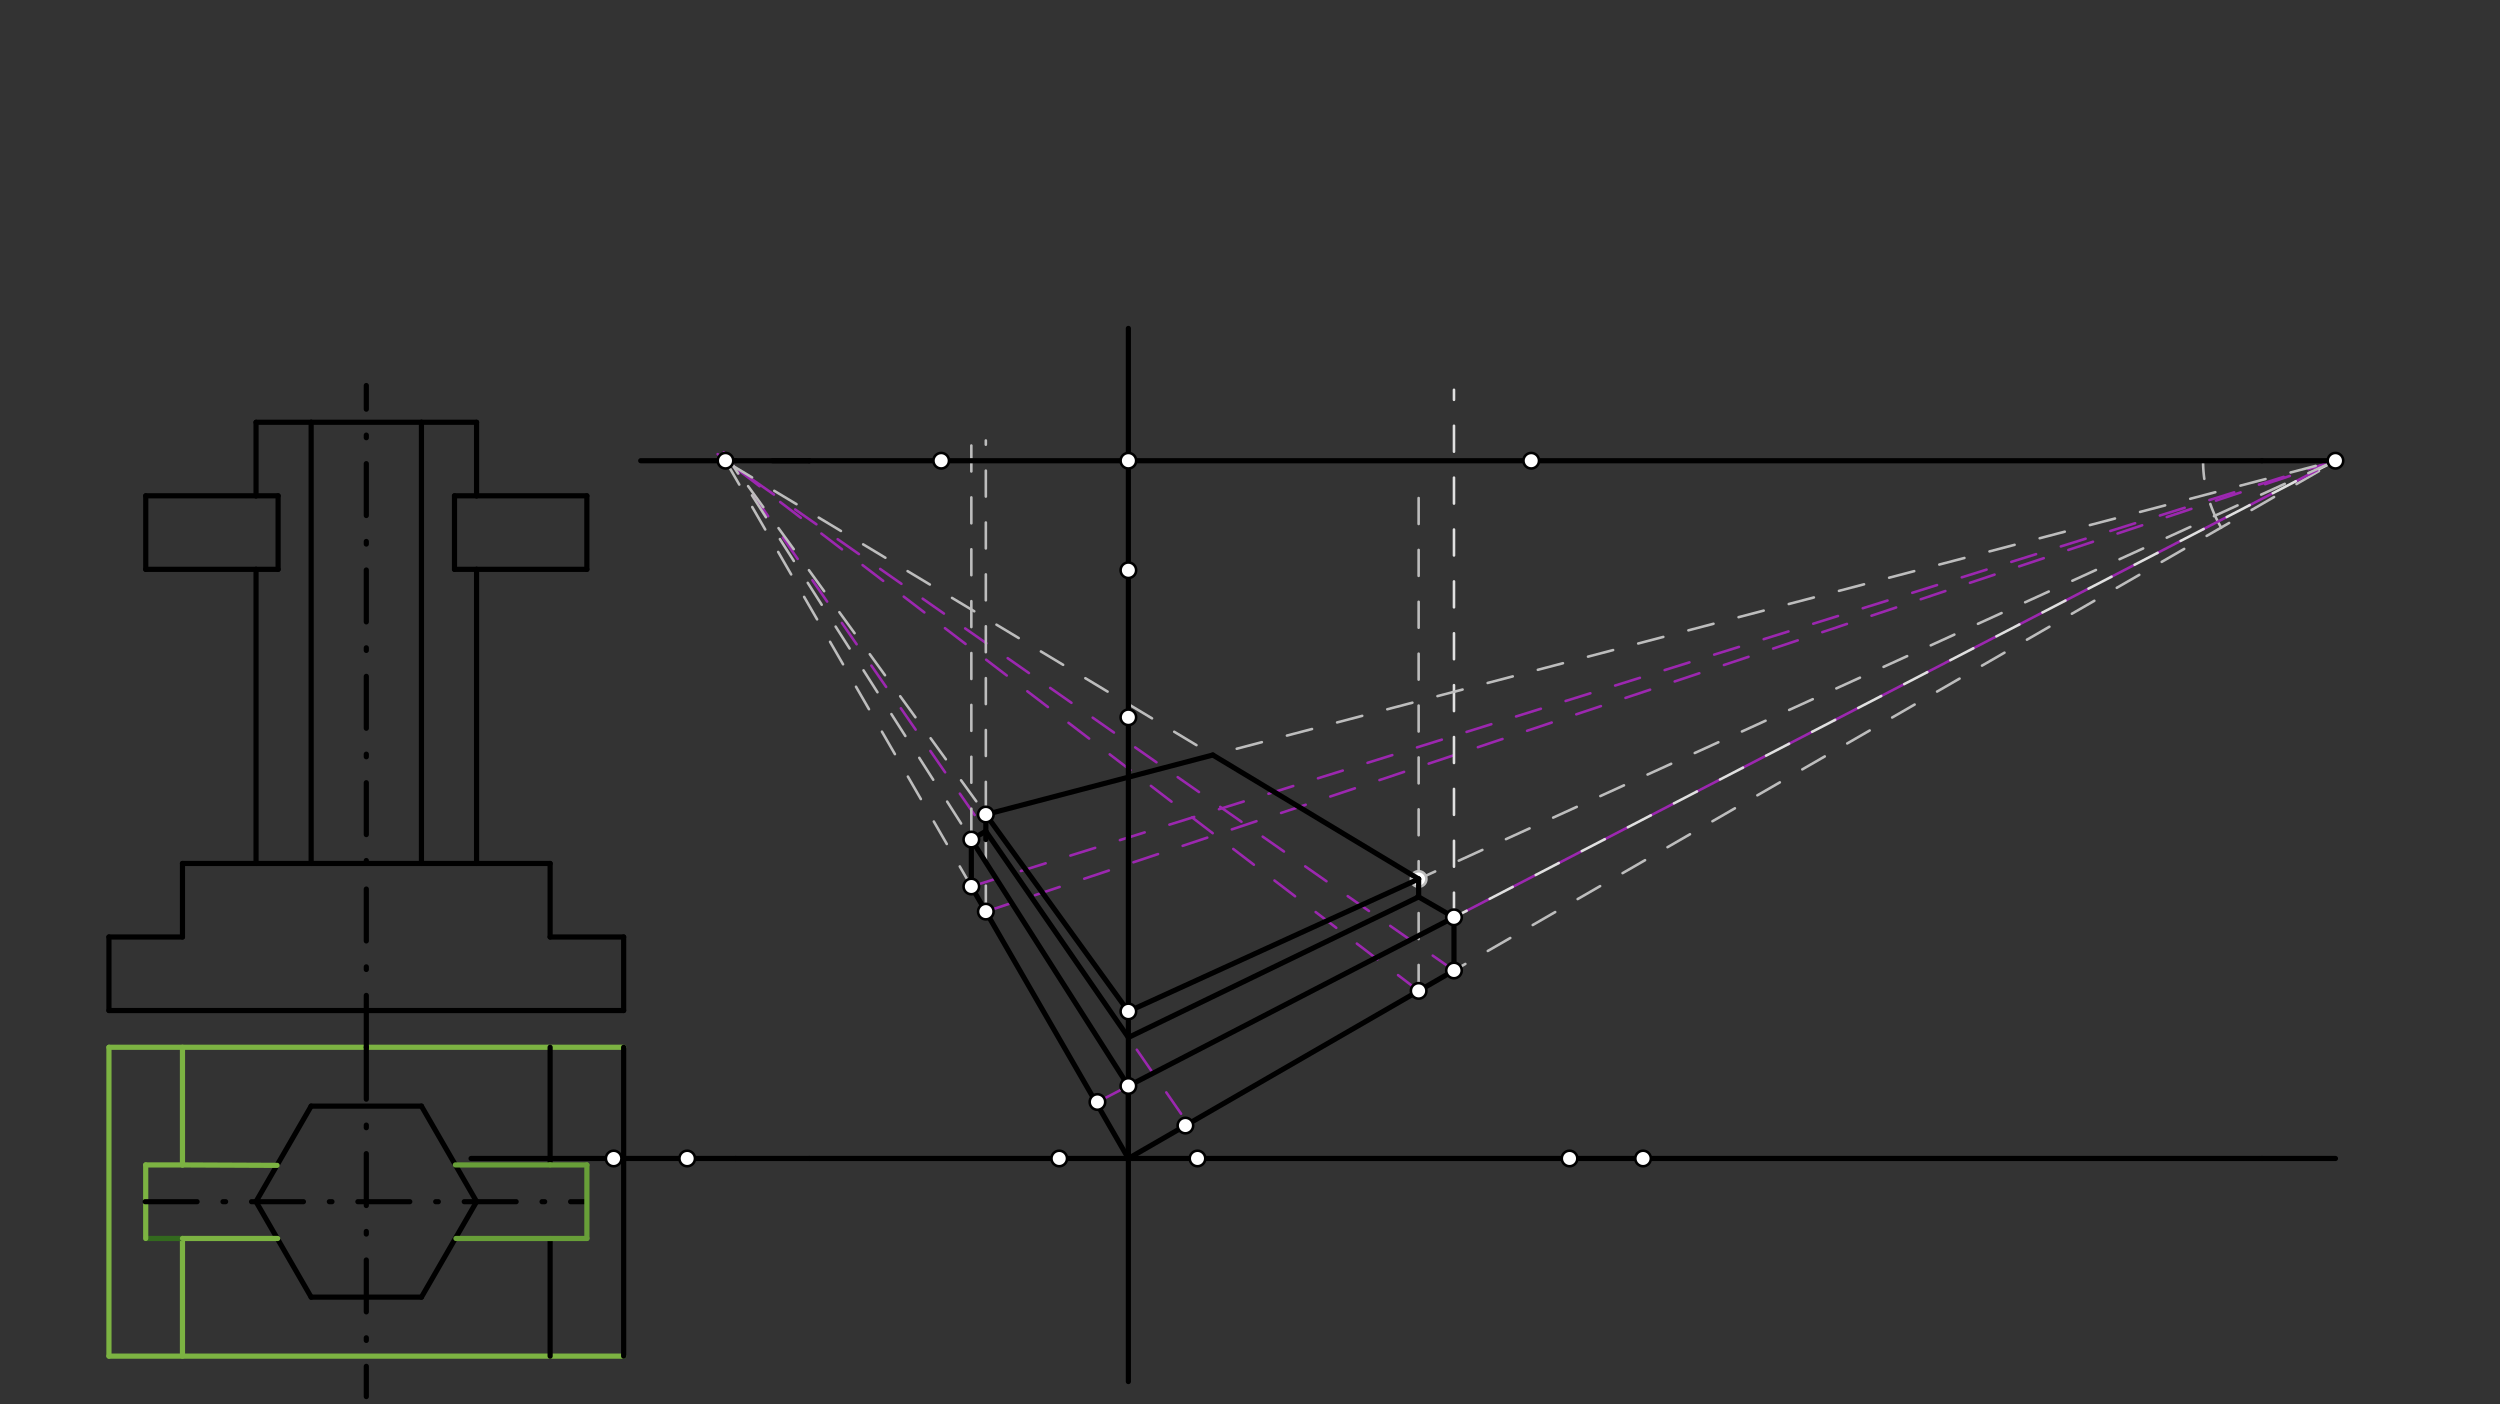 <svg xmlns="http://www.w3.org/2000/svg" class="svg--816" height="100%" preserveAspectRatio="xMidYMid meet" viewBox="0 0 963.78 541.417" width="100%"><rect x="0" y="0" width="963.78" height="541.417" fill="#333333" stroke="none"/><defs><marker id="marker-arrow" markerHeight="16" markerUnits="userSpaceOnUse" markerWidth="24" orient="auto-start-reverse" refX="24" refY="4" viewBox="0 0 24 8"><path d="M 0 0 L 24 4 L 0 8 z" stroke="inherit"></path></marker></defs><g class="aux-layer--949"><g class="element--733"><line stroke="#BDBDBD" stroke-dasharray="10" stroke-linecap="round" stroke-width="1" x1="435" x2="900.49" y1="446.609" y2="177.858"></line></g><g class="element--733"><path d="M 856.289 203.378 A 51.04 51.04 0 0 1 849.307 177.609" fill="none" stroke="#BDBDBD" stroke-dasharray="10" stroke-linecap="round" stroke-width="1"></path></g><g class="element--733"><line stroke="#BDBDBD" stroke-dasharray="10" stroke-linecap="round" stroke-width="1" x1="435" x2="276.101" y1="446.609" y2="171.389"></line></g><g class="element--733"><line stroke="#9C27B0" stroke-dasharray="10" stroke-linecap="round" stroke-width="1" x1="560.527" x2="279.693" y1="374.137" y2="177.609"></line></g><g class="element--733"><line stroke="#9C27B0" stroke-dasharray="10" stroke-linecap="round" stroke-width="1" x1="546.901" x2="276.667" y1="382.003" y2="175.073"></line></g><g class="element--733"><line stroke="#9C27B0" stroke-dasharray="10" stroke-linecap="round" stroke-width="1" x1="455.314" x2="278.882" y1="429.359" y2="174.051"></line></g><g class="element--733"><line stroke="#9C27B0" stroke-dasharray="10" stroke-linecap="round" stroke-width="1" x1="423.077" x2="900.346" y1="424.838" y2="177.609"></line></g><g class="element--733"><line stroke="#9C27B0" stroke-dasharray="10" stroke-linecap="round" stroke-width="1" x1="380.049" x2="900.346" y1="351.432" y2="177.609"></line></g><g class="element--733"><line stroke="#9C27B0" stroke-dasharray="10" stroke-linecap="round" stroke-width="1" x1="374.461" x2="900.346" y1="341.752" y2="177.609"></line></g><g class="element--733"><line stroke="#E0E0E0" stroke-dasharray="10" stroke-linecap="round" stroke-width="1" x1="560.527" x2="560.527" y1="374.137" y2="150.271"></line></g><g class="element--733"><line stroke="#E0E0E0" stroke-dasharray="10" stroke-linecap="round" stroke-width="1" x1="432.212" x2="900.346" y1="420.105" y2="177.609"></line></g><g class="element--733"><line stroke="#BDBDBD" stroke-dasharray="10" stroke-linecap="round" stroke-width="1" x1="546.901" x2="546.901" y1="382.003" y2="186.305"></line></g><g class="element--733"><line stroke="#BDBDBD" stroke-dasharray="10" stroke-linecap="round" stroke-width="1" x1="380.049" x2="380.049" y1="351.432" y2="169.805"></line></g><g class="element--733"><line stroke="#BDBDBD" stroke-dasharray="10" stroke-linecap="round" stroke-width="1" x1="374.461" x2="374.461" y1="341.752" y2="166.305"></line></g><g class="element--733"><line stroke="#BDBDBD" stroke-dasharray="10" stroke-linecap="round" stroke-width="1" x1="435" x2="900.346" y1="389.916" y2="177.609"></line></g><g class="element--733"><line stroke="#BDBDBD" stroke-dasharray="10" stroke-linecap="round" stroke-width="1" x1="435" x2="282.02" y1="389.916" y2="178.591"></line></g><g class="element--733"><line stroke="#BDBDBD" stroke-dasharray="10" stroke-linecap="round" stroke-width="1" x1="435" x2="282.02" y1="418.661" y2="178.591"></line></g><g class="element--733"><line stroke="#BDBDBD" stroke-dasharray="10" stroke-linecap="round" stroke-width="1" x1="546.901" x2="282.742" y1="338.863" y2="179.725"></line></g><g class="element--733"><line stroke="#BDBDBD" stroke-dasharray="10" stroke-linecap="round" stroke-width="1" x1="380.049" x2="900.346" y1="314.008" y2="177.609"></line></g><g class="element--733"><circle cx="546.901" cy="338.863" r="3" stroke="#BDBDBD" stroke-width="1" fill="#ffffff"></circle>}</g></g><g class="main-layer--75a"><g class="element--733"><line stroke="#7CB342" stroke-dasharray="none" stroke-linecap="round" stroke-width="2" x1="42" x2="240.425" y1="522.797" y2="522.797"></line></g><g class="element--733"><line stroke="#7CB342" stroke-dasharray="none" stroke-linecap="round" stroke-width="2" x1="42" x2="42" y1="522.797" y2="403.742"></line></g><g class="element--733"><line stroke="#7CB342" stroke-dasharray="none" stroke-linecap="round" stroke-width="2" x1="42" x2="240.425" y1="403.742" y2="403.742"></line></g><g class="element--733"><line stroke="#000000" stroke-dasharray="none" stroke-linecap="round" stroke-width="2" x1="240.425" x2="240.425" y1="522.797" y2="403.742"></line></g><g class="element--733"><line stroke="#7CB342" stroke-dasharray="none" stroke-linecap="round" stroke-width="2" x1="70.346" x2="70.346" y1="403.742" y2="449.096"></line></g><g class="element--733"><line stroke="#7CB342" stroke-dasharray="none" stroke-linecap="round" stroke-width="2" x1="70.346" x2="70.346" y1="522.797" y2="477.443"></line></g><g class="element--733"><line stroke="#000000" stroke-dasharray="none" stroke-linecap="round" stroke-width="2" x1="212.079" x2="212.079" y1="522.797" y2="477.443"></line></g><g class="element--733"><line stroke="#000000" stroke-dasharray="none" stroke-linecap="round" stroke-width="2" x1="212.079" x2="212.079" y1="403.742" y2="449.096"></line></g><g class="element--733"><line stroke="#33691E" stroke-dasharray="none" stroke-linecap="round" stroke-width="2" x1="70.346" x2="56.173" y1="477.443" y2="477.443"></line></g><g class="element--733"><line stroke="#7CB342" stroke-dasharray="none" stroke-linecap="round" stroke-width="2" x1="56.173" x2="56.173" y1="477.443" y2="449.096"></line></g><g class="element--733"><line stroke="#7CB342" stroke-dasharray="none" stroke-linecap="round" stroke-width="2" x1="56.173" x2="70.346" y1="449.096" y2="449.096"></line></g><g class="element--733"><line stroke="#000000" stroke-dasharray="20, 10, 1, 10" stroke-linecap="round" stroke-width="2" x1="55.974" x2="226.052" y1="463.268" y2="463.268"></line></g><g class="element--733"><line stroke="#689F38" stroke-dasharray="none" stroke-linecap="round" stroke-width="2" x1="212.079" x2="226.252" y1="449.096" y2="449.096"></line></g><g class="element--733"><line stroke="#689F38" stroke-dasharray="none" stroke-linecap="round" stroke-width="2" x1="212.079" x2="226.252" y1="477.443" y2="477.443"></line></g><g class="element--733"><line stroke="#689F38" stroke-dasharray="none" stroke-linecap="round" stroke-width="2" x1="226.252" x2="226.252" y1="477.443" y2="449.096"></line></g><g class="element--733"><line stroke="#000000" stroke-dasharray="20, 10, 1, 10" stroke-linecap="round" stroke-width="2" x1="141.213" x2="141.213" y1="403.742" y2="538.398"></line></g><g class="element--733"><line stroke="#000000" stroke-dasharray="20, 10, 1, 10" stroke-linecap="round" stroke-width="2" x1="141.213" x2="141.213" y1="403.742" y2="148.624"></line></g><g class="element--733"><line stroke="#000000" stroke-dasharray="none" stroke-linecap="round" stroke-width="2" x1="119.953" x2="162.472" y1="426.419" y2="426.419"></line></g><g class="element--733"><line stroke="#000000" stroke-dasharray="none" stroke-linecap="round" stroke-width="2" x1="119.953" x2="98.693" y1="426.419" y2="463.242"></line></g><g class="element--733"><line stroke="#000000" stroke-dasharray="none" stroke-linecap="round" stroke-width="2" x1="162.472" x2="183.732" y1="426.419" y2="463.242"></line></g><g class="element--733"><line stroke="#000000" stroke-dasharray="none" stroke-linecap="round" stroke-width="2" x1="98.693" x2="119.953" y1="463.242" y2="500.065"></line></g><g class="element--733"><line stroke="#000000" stroke-dasharray="none" stroke-linecap="round" stroke-width="2" x1="183.732" x2="162.472" y1="463.242" y2="500.065"></line></g><g class="element--733"><line stroke="#000000" stroke-dasharray="none" stroke-linecap="round" stroke-width="2" x1="119.953" x2="162.472" y1="500.065" y2="500.065"></line></g><g class="element--733"><line stroke="#7CB342" stroke-dasharray="none" stroke-linecap="round" stroke-width="2" x1="70.346" x2="106.822" y1="449.096" y2="449.263"></line></g><g class="element--733"><line stroke="#7CB342" stroke-dasharray="none" stroke-linecap="round" stroke-width="2" x1="70.346" x2="107.044" y1="477.443" y2="477.443"></line></g><g class="element--733"><line stroke="#689F38" stroke-dasharray="none" stroke-linecap="round" stroke-width="2" x1="212.079" x2="175.775" y1="477.443" y2="477.443"></line></g><g class="element--733"><line stroke="#689F38" stroke-dasharray="none" stroke-linecap="round" stroke-width="2" x1="212.079" x2="175.549" y1="449.096" y2="449.096"></line></g><g class="element--733"><line stroke="#000000" stroke-dasharray="none" stroke-linecap="round" stroke-width="2" x1="141.213" x2="240.425" y1="389.569" y2="389.569"></line></g><g class="element--733"><line stroke="#000000" stroke-dasharray="none" stroke-linecap="round" stroke-width="2" x1="141.213" x2="42" y1="389.569" y2="389.569"></line></g><g class="element--733"><line stroke="#000000" stroke-dasharray="none" stroke-linecap="round" stroke-width="2" x1="42" x2="42" y1="389.569" y2="361.222"></line></g><g class="element--733"><line stroke="#000000" stroke-dasharray="none" stroke-linecap="round" stroke-width="2" x1="42" x2="70.346" y1="361.222" y2="361.222"></line></g><g class="element--733"><line stroke="#000000" stroke-dasharray="none" stroke-linecap="round" stroke-width="2" x1="70.346" x2="70.346" y1="361.222" y2="332.876"></line></g><g class="element--733"><line stroke="#000000" stroke-dasharray="none" stroke-linecap="round" stroke-width="2" x1="70.346" x2="212.079" y1="332.876" y2="332.876"></line></g><g class="element--733"><line stroke="#000000" stroke-dasharray="none" stroke-linecap="round" stroke-width="2" x1="212.079" x2="212.079" y1="332.876" y2="361.222"></line></g><g class="element--733"><line stroke="#000000" stroke-dasharray="none" stroke-linecap="round" stroke-width="2" x1="212.079" x2="240.425" y1="361.222" y2="361.222"></line></g><g class="element--733"><line stroke="#000000" stroke-dasharray="none" stroke-linecap="round" stroke-width="2" x1="240.425" x2="240.425" y1="389.569" y2="361.222"></line></g><g class="element--733"><line stroke="#000000" stroke-dasharray="none" stroke-linecap="round" stroke-width="2" x1="98.708" x2="98.708" y1="332.876" y2="219.49"></line></g><g class="element--733"><line stroke="#000000" stroke-dasharray="none" stroke-linecap="round" stroke-width="2" x1="183.717" x2="183.717" y1="332.876" y2="219.49"></line></g><g class="element--733"><line stroke="#000000" stroke-dasharray="none" stroke-linecap="round" stroke-width="2" x1="119.953" x2="119.953" y1="332.876" y2="162.797"></line></g><g class="element--733"><line stroke="#000000" stroke-dasharray="none" stroke-linecap="round" stroke-width="2" x1="162.472" x2="162.472" y1="332.876" y2="162.797"></line></g><g class="element--733"><line stroke="#000000" stroke-dasharray="none" stroke-linecap="round" stroke-width="2" x1="119.953" x2="162.472" y1="162.797" y2="162.797"></line></g><g class="element--733"><line stroke="#000000" stroke-dasharray="none" stroke-linecap="round" stroke-width="2" x1="98.708" x2="119.968" y1="162.797" y2="162.797"></line></g><g class="element--733"><line stroke="#000000" stroke-dasharray="none" stroke-linecap="round" stroke-width="2" x1="183.717" x2="183.717" y1="162.797" y2="191.143"></line></g><g class="element--733"><line stroke="#000000" stroke-dasharray="none" stroke-linecap="round" stroke-width="2" x1="98.708" x2="98.708" y1="162.797" y2="191.143"></line></g><g class="element--733"><line stroke="#000000" stroke-dasharray="none" stroke-linecap="round" stroke-width="2" x1="98.708" x2="56.188" y1="219.49" y2="219.49"></line></g><g class="element--733"><line stroke="#000000" stroke-dasharray="none" stroke-linecap="round" stroke-width="2" x1="98.708" x2="56.188" y1="191.143" y2="191.143"></line></g><g class="element--733"><line stroke="#000000" stroke-dasharray="none" stroke-linecap="round" stroke-width="2" x1="183.717" x2="226.237" y1="191.143" y2="191.143"></line></g><g class="element--733"><line stroke="#000000" stroke-dasharray="none" stroke-linecap="round" stroke-width="2" x1="183.717" x2="226.237" y1="219.49" y2="219.49"></line></g><g class="element--733"><line stroke="#000000" stroke-dasharray="none" stroke-linecap="round" stroke-width="2" x1="226.237" x2="226.237" y1="219.49" y2="191.143"></line></g><g class="element--733"><line stroke="#000000" stroke-dasharray="none" stroke-linecap="round" stroke-width="2" x1="56.188" x2="56.188" y1="219.49" y2="191.143"></line></g><g class="element--733"><line stroke="#000000" stroke-dasharray="none" stroke-linecap="round" stroke-width="2" x1="98.708" x2="107.212" y1="219.49" y2="219.49"></line></g><g class="element--733"><line stroke="#000000" stroke-dasharray="none" stroke-linecap="round" stroke-width="2" x1="98.708" x2="107.212" y1="191.143" y2="191.143"></line></g><g class="element--733"><line stroke="#000000" stroke-dasharray="none" stroke-linecap="round" stroke-width="2" x1="183.717" x2="175.213" y1="219.49" y2="219.49"></line></g><g class="element--733"><line stroke="#000000" stroke-dasharray="none" stroke-linecap="round" stroke-width="2" x1="183.717" x2="175.213" y1="191.143" y2="191.143"></line></g><g class="element--733"><line stroke="#000000" stroke-dasharray="none" stroke-linecap="round" stroke-width="2" x1="175.213" x2="175.213" y1="219.49" y2="191.143"></line></g><g class="element--733"><line stroke="#000000" stroke-dasharray="none" stroke-linecap="round" stroke-width="2" x1="107.212" x2="107.212" y1="219.49" y2="191.143"></line></g><g class="element--733"><line stroke="#000000" stroke-dasharray="none" stroke-linecap="round" stroke-width="2" x1="162.472" x2="183.732" y1="162.797" y2="162.797"></line></g><g class="element--733"><line stroke="#000000" stroke-dasharray="none" stroke-linecap="round" stroke-width="2" x1="312" x2="872" y1="446.609" y2="446.609"></line></g><g class="element--733"><line stroke="#000000" stroke-dasharray="none" stroke-linecap="round" stroke-width="2" x1="312" x2="297.827" y1="177.609" y2="177.609"></line></g><g class="element--733"><line stroke="#000000" stroke-dasharray="none" stroke-linecap="round" stroke-width="2" x1="872" x2="312" y1="177.609" y2="177.609"></line></g><g class="element--733"><line stroke="#000000" stroke-dasharray="none" stroke-linecap="round" stroke-width="2" x1="872" x2="900.346" y1="177.609" y2="177.609"></line></g><g class="element--733"><line stroke="#000000" stroke-dasharray="none" stroke-linecap="round" stroke-width="2" x1="312" x2="283.654" y1="177.609" y2="177.609"></line></g><g class="element--733"><line stroke="#000000" stroke-dasharray="none" stroke-linecap="round" stroke-width="2" x1="312" x2="283.654" y1="446.609" y2="446.609"></line></g><g class="element--733"><line stroke="#000000" stroke-dasharray="none" stroke-linecap="round" stroke-width="2" x1="872" x2="900.346" y1="446.609" y2="446.609"></line></g><g class="element--733"><line stroke="#000000" stroke-dasharray="none" stroke-linecap="round" stroke-width="2" x1="435" x2="435" y1="177.609" y2="532.609"></line></g><g class="element--733"><line stroke="#000000" stroke-dasharray="none" stroke-linecap="round" stroke-width="2" x1="435" x2="435" y1="177.609" y2="126.609"></line></g><g class="element--733"><line stroke="#000000" stroke-dasharray="none" stroke-linecap="round" stroke-width="2" x1="283.654" x2="247" y1="177.609" y2="177.609"></line></g><g class="element--733"><line stroke="#000000" stroke-dasharray="none" stroke-linecap="round" stroke-width="2" x1="283.654" x2="181.6" y1="446.609" y2="446.609"></line></g><g class="element--733"><line stroke="#000000" stroke-dasharray="none" stroke-linecap="round" stroke-width="2" x1="560.527" x2="435" y1="374.137" y2="446.609"></line></g><g class="element--733"><line stroke="#000000" stroke-dasharray="none" stroke-linecap="round" stroke-width="2" x1="374.461" x2="435" y1="341.752" y2="446.609"></line></g><g class="element--733"><line stroke="#000000" stroke-dasharray="none" stroke-linecap="round" stroke-width="2" x1="560.527" x2="560.527" y1="374.137" y2="353.638"></line></g><g class="element--733"><line stroke="#000000" stroke-dasharray="none" stroke-linecap="round" stroke-width="2" x1="435" x2="435" y1="446.609" y2="420.105"></line></g><g class="element--733"><line stroke="#000000" stroke-dasharray="none" stroke-linecap="round" stroke-width="2" x1="560.527" x2="546.599" y1="353.638" y2="345.597"></line></g><g class="element--733"><line stroke="#000000" stroke-dasharray="none" stroke-linecap="round" stroke-width="2" x1="546.901" x2="546.901" y1="338.863" y2="345.771"></line></g><g class="element--733"><line stroke="#000000" stroke-dasharray="none" stroke-linecap="round" stroke-width="2" x1="374.461" x2="374.461" y1="341.752" y2="323.658"></line></g><g class="element--733"><line stroke="#000000" stroke-dasharray="none" stroke-linecap="round" stroke-width="2" x1="374.461" x2="435" y1="323.658" y2="418.661"></line></g><g class="element--733"><line stroke="#000000" stroke-dasharray="none" stroke-linecap="round" stroke-width="2" x1="380.049" x2="435" y1="314.008" y2="389.916"></line></g><g class="element--733"><line stroke="#000000" stroke-dasharray="none" stroke-linecap="round" stroke-width="2" x1="435" x2="560.527" y1="418.661" y2="353.638"></line></g><g class="element--733"><line stroke="#000000" stroke-dasharray="none" stroke-linecap="round" stroke-width="2" x1="435" x2="546.901" y1="389.916" y2="338.863"></line></g><g class="element--733"><line stroke="#000000" stroke-dasharray="none" stroke-linecap="round" stroke-width="2" x1="380.049" x2="380.049" y1="314.008" y2="323.658"></line></g><g class="element--733"><line stroke="#000000" stroke-dasharray="none" stroke-linecap="round" stroke-width="2" x1="374.461" x2="380.049" y1="323.658" y2="320.446"></line></g><g class="element--733"><line stroke="#000000" stroke-dasharray="none" stroke-linecap="round" stroke-width="2" x1="546.901" x2="467.561" y1="338.863" y2="291.066"></line></g><g class="element--733"><line stroke="#000000" stroke-dasharray="none" stroke-linecap="round" stroke-width="2" x1="467.561" x2="380.049" y1="291.066" y2="314.008"></line></g><g class="element--733"><line stroke="#000000" stroke-dasharray="none" stroke-linecap="round" stroke-width="2" x1="546.901" x2="435" y1="345.771" y2="399.963"></line></g><g class="element--733"><line stroke="#000000" stroke-dasharray="none" stroke-linecap="round" stroke-width="2" x1="435" x2="380.049" y1="399.963" y2="320.446"></line></g><g class="element--733"><circle cx="435" cy="177.609" r="3" stroke="#000000" stroke-width="1" fill="#ffffff"></circle>}</g><g class="element--733"><circle cx="900.346" cy="177.609" r="3" stroke="#000000" stroke-width="1" fill="#ffffff"></circle>}</g><g class="element--733"><circle cx="279.693" cy="177.609" r="3" stroke="#000000" stroke-width="1" fill="#ffffff"></circle>}</g><g class="element--733"><circle cx="590.307" cy="177.609" r="3" stroke="#000000" stroke-width="1" fill="#ffffff"></circle>}</g><g class="element--733"><circle cx="362.845" cy="177.609" r="3" stroke="#000000" stroke-width="1" fill="#ffffff"></circle>}</g><g class="element--733"><circle cx="236.575" cy="446.609" r="3" stroke="#000000" stroke-width="1" fill="#ffffff"></circle>}</g><g class="element--733"><circle cx="264.921" cy="446.609" r="3" stroke="#000000" stroke-width="1" fill="#ffffff"></circle>}</g><g class="element--733"><circle cx="408.35" cy="446.609" r="3" stroke="#000000" stroke-width="1" fill="#ffffff"></circle>}</g><g class="element--733"><circle cx="461.65" cy="446.609" r="3" stroke="#000000" stroke-width="1" fill="#ffffff"></circle>}</g><g class="element--733"><circle cx="605.079" cy="446.609" r="3" stroke="#000000" stroke-width="1" fill="#ffffff"></circle>}</g><g class="element--733"><circle cx="633.425" cy="446.609" r="3" stroke="#000000" stroke-width="1" fill="#ffffff"></circle>}</g><g class="element--733"><circle cx="560.527" cy="374.137" r="3" stroke="#000000" stroke-width="1" fill="#ffffff"></circle>}</g><g class="element--733"><circle cx="546.901" cy="382.003" r="3" stroke="#000000" stroke-width="1" fill="#ffffff"></circle>}</g><g class="element--733"><circle cx="456.987" cy="433.915" r="3" stroke="#000000" stroke-width="1" fill="#ffffff"></circle>}</g><g class="element--733"><circle cx="380.049" cy="351.432" r="3" stroke="#000000" stroke-width="1" fill="#ffffff"></circle>}</g><g class="element--733"><circle cx="374.461" cy="341.752" r="3" stroke="#000000" stroke-width="1" fill="#ffffff"></circle>}</g><g class="element--733"><circle cx="423.077" cy="424.838" r="3" stroke="#000000" stroke-width="1" fill="#ffffff"></circle>}</g><g class="element--733"><circle cx="435" cy="219.838" r="3" stroke="#000000" stroke-width="1" fill="#ffffff"></circle>}</g><g class="element--733"><circle cx="435" cy="418.661" r="3" stroke="#000000" stroke-width="1" fill="#ffffff"></circle>}</g><g class="element--733"><circle cx="435" cy="276.531" r="3" stroke="#000000" stroke-width="1" fill="#ffffff"></circle>}</g><g class="element--733"><circle cx="560.527" cy="353.638" r="3" stroke="#000000" stroke-width="1" fill="#ffffff"></circle>}</g><g class="element--733"><circle cx="435" cy="389.916" r="3" stroke="#000000" stroke-width="1" fill="#ffffff"></circle>}</g><g class="element--733"><circle cx="380.049" cy="314.008" r="3" stroke="#000000" stroke-width="1" fill="#ffffff"></circle>}</g><g class="element--733"><circle cx="374.461" cy="323.658" r="3" stroke="#000000" stroke-width="1" fill="#ffffff"></circle>}</g></g><g class="snaps-layer--ac6"></g><g class="temp-layer--52d"></g></svg>